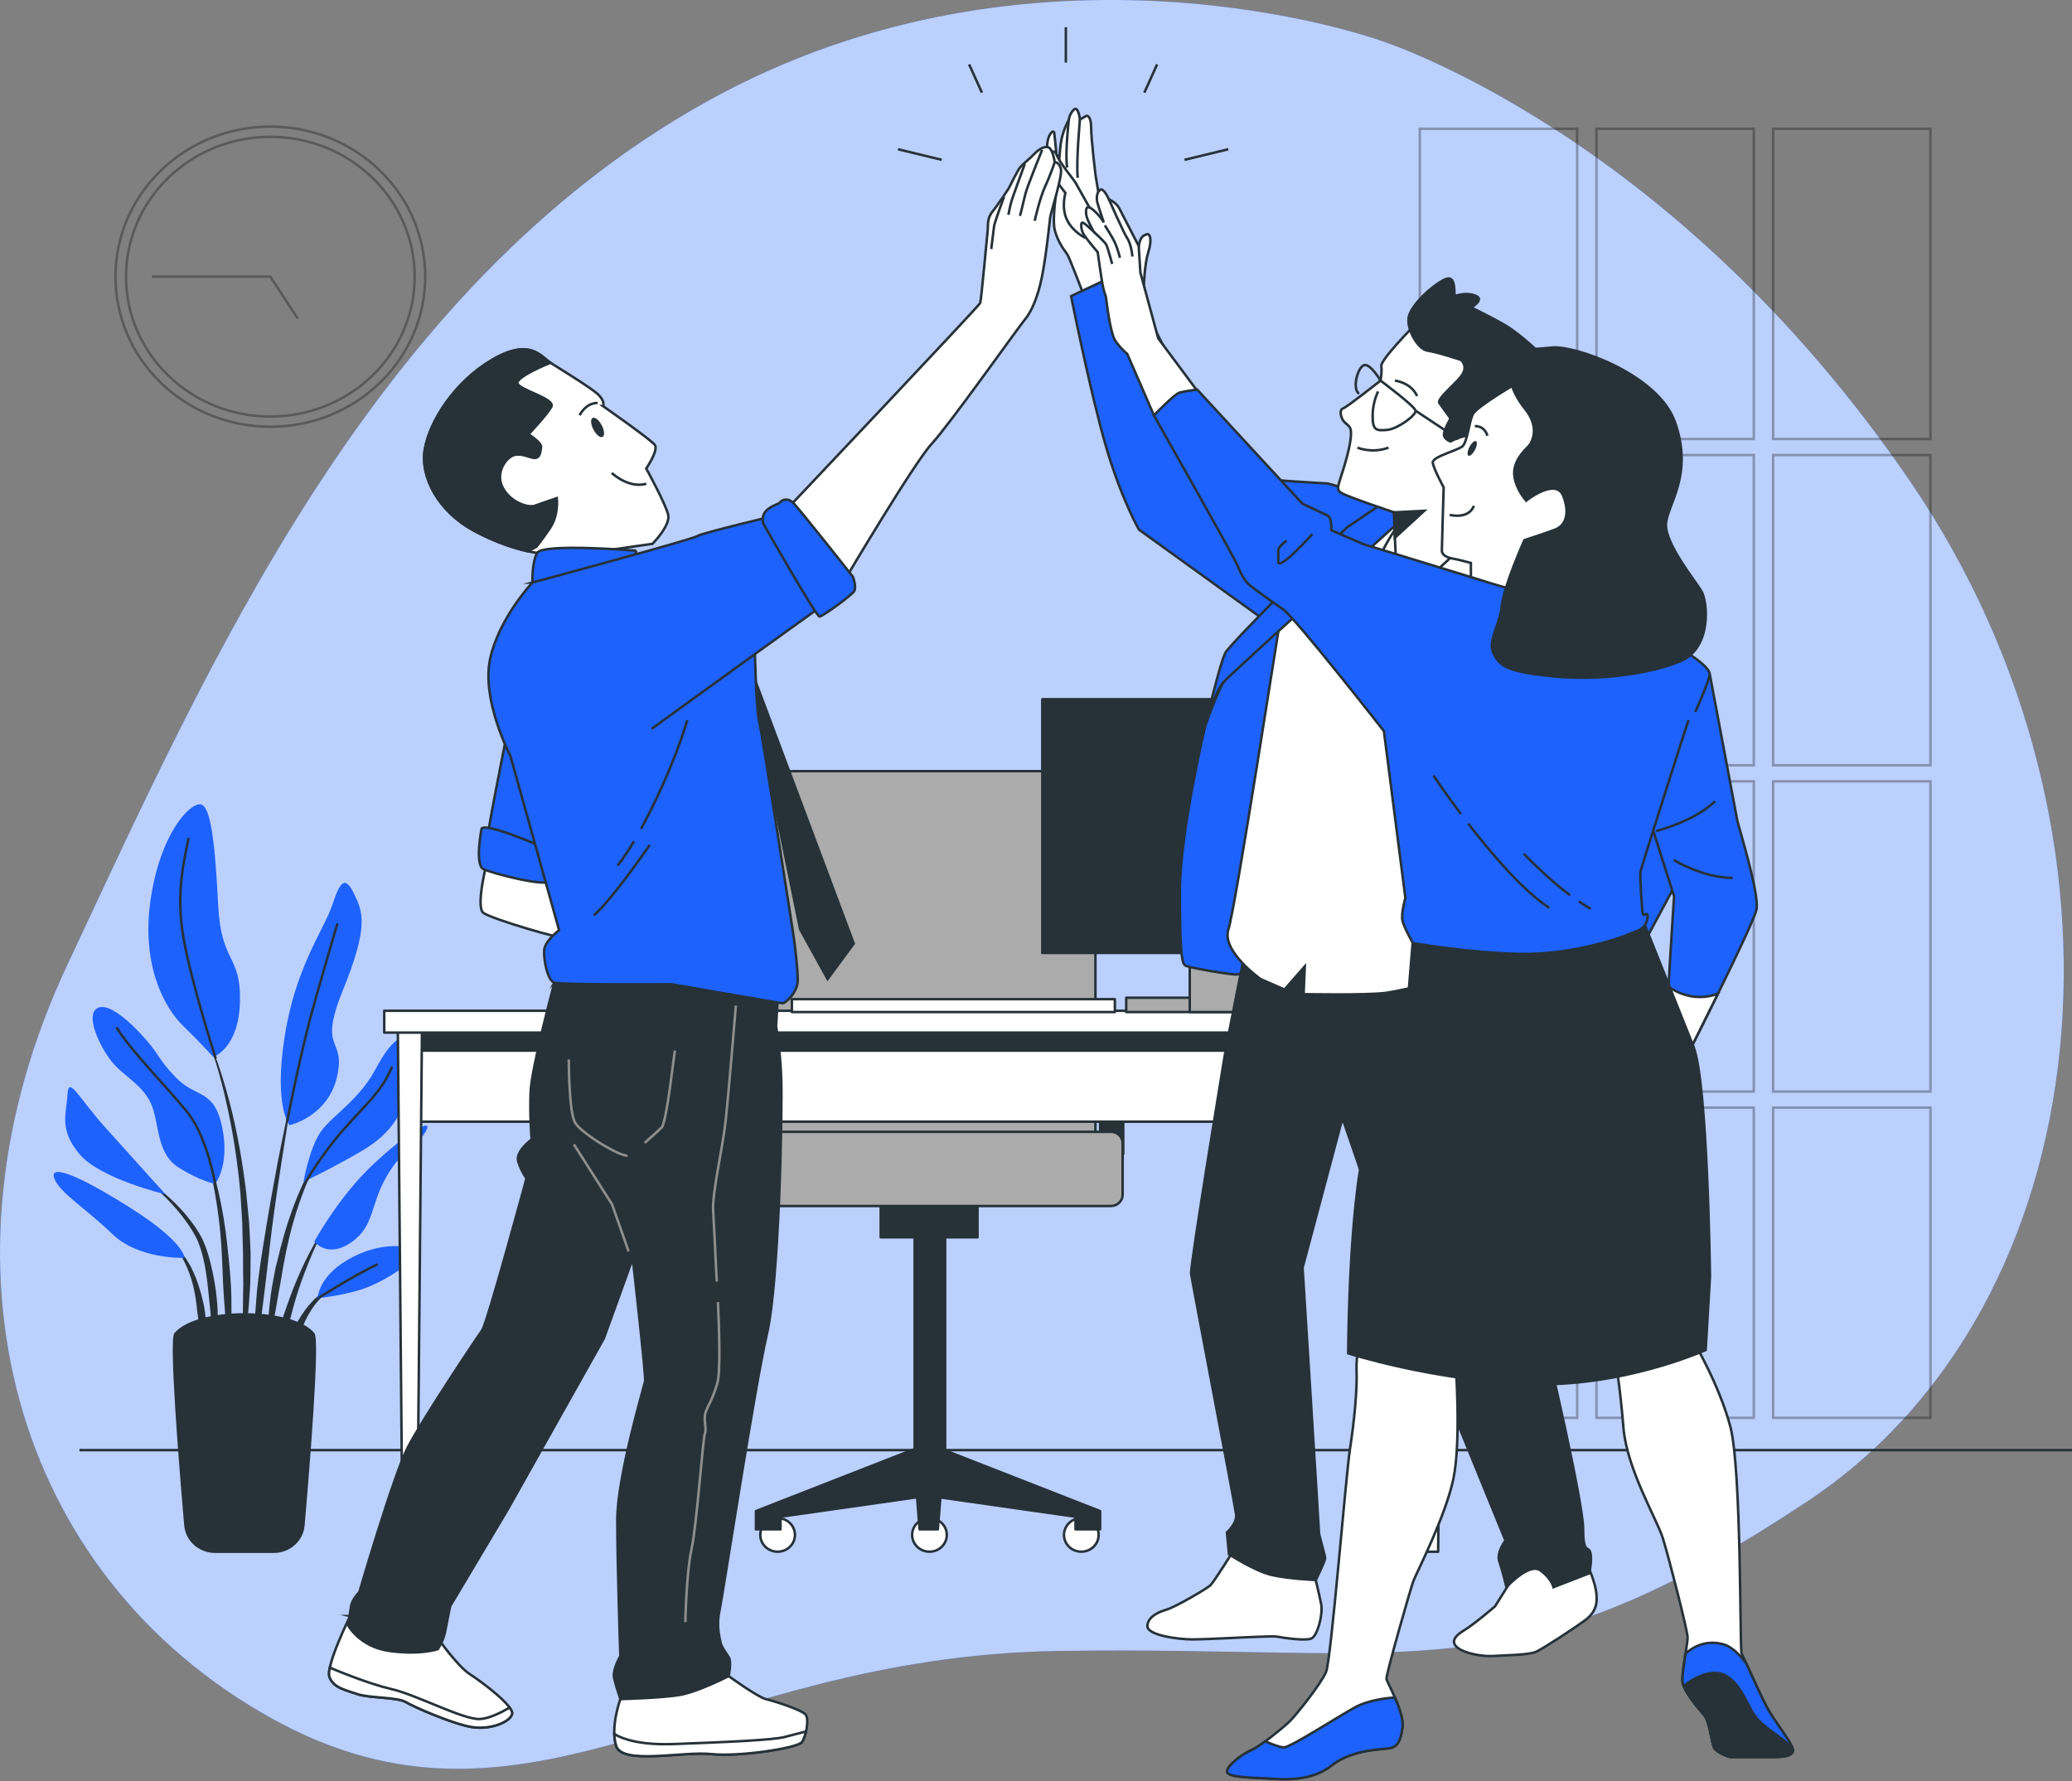 <?xml version="1.0" encoding="UTF-8"?> <svg xmlns="http://www.w3.org/2000/svg" width="834" height="717" viewBox="0 0 834 717" fill="none"><rect x="0" y="0" width="834" height="717" fill="#808080" stroke="none"/><g clip-path="url(#clip0_304_304)"><path d="M555.261 16.201C555.261 16.201 417.387 -33.567 283.653 41.343C149.903 116.27 83.869 267.439 27.063 388.471C-29.76 509.519 5.43 633.765 109.008 691.508C212.568 749.235 281.437 666.849 425.669 664.568C569.901 662.287 608.958 683.083 727.639 604.227C846.337 525.37 865.548 335.955 769.307 194.443C673.049 52.932 555.261 16.201 555.261 16.201Z" fill="#1E62FD"></path><path opacity="0.7" d="M555.261 16.201C555.261 16.201 417.387 -33.567 283.653 41.343C149.903 116.27 83.869 267.439 27.063 388.471C-29.76 509.519 5.43 633.765 109.008 691.508C212.568 749.235 281.437 666.849 425.669 664.568C569.901 662.287 608.958 683.083 727.639 604.227C846.337 525.37 865.548 335.955 769.307 194.443C673.049 52.932 555.261 16.201 555.261 16.201Z" fill="white"></path><g opacity="0.3"><path d="M152.898 154.085C177.243 130.494 177.243 92.246 152.898 68.655C128.553 45.065 89.082 45.065 64.738 68.655C40.393 92.246 40.393 130.494 64.738 154.085C89.082 177.675 128.553 177.675 152.898 154.085Z" stroke="black" stroke-miterlimit="10"></path><path d="M108.819 167.67C140.904 167.67 166.913 142.466 166.913 111.375C166.913 80.284 140.904 55.08 108.819 55.08C76.734 55.08 50.724 80.284 50.724 111.375C50.724 142.466 76.734 167.67 108.819 167.67Z" stroke="black" stroke-miterlimit="10"></path><path d="M119.868 128.275L108.819 111.375H61.188" stroke="black" stroke-miterlimit="10"></path></g><g opacity="0.3"><path d="M634.818 51.833H571.499V176.711H634.818V51.833Z" stroke="black" stroke-miterlimit="10"></path><path d="M705.92 51.833H642.602V176.711H705.92V51.833Z" stroke="black" stroke-miterlimit="10"></path><path d="M777.022 51.833H713.703V176.711H777.022V51.833Z" stroke="black" stroke-miterlimit="10"></path><path d="M634.818 183.171H571.499V308.049H634.818V183.171Z" stroke="black" stroke-miterlimit="10"></path><path d="M705.92 183.171H642.602V308.049H705.92V183.171Z" stroke="black" stroke-miterlimit="10"></path><path d="M777.022 183.171H713.703V308.049H777.022V183.171Z" stroke="black" stroke-miterlimit="10"></path><path d="M634.818 314.509H571.499V439.387H634.818V314.509Z" stroke="black" stroke-miterlimit="10"></path><path d="M705.92 314.509H642.602V439.387H705.92V314.509Z" stroke="black" stroke-miterlimit="10"></path><path d="M777.022 314.509H713.703V439.387H777.022V314.509Z" stroke="black" stroke-miterlimit="10"></path><path d="M634.818 445.848H571.499V570.726H634.818V445.848Z" stroke="black" stroke-miterlimit="10"></path><path d="M705.92 445.848H642.602V570.726H705.92V445.848Z" stroke="black" stroke-miterlimit="10"></path><path d="M777.022 445.848H713.703V570.726H777.022V445.848Z" stroke="black" stroke-miterlimit="10"></path></g><path d="M31.977 583.714H834" stroke="#263238" stroke-miterlimit="10"></path><path d="M82.889 416.644C82.889 416.644 82.889 416.477 82.975 416.444C83.043 416.41 83.129 416.444 83.164 416.51C87.648 426.534 90.793 437.057 93.422 447.68C95.965 458.32 97.803 469.126 99.092 479.998L99.9 488.174C100.02 489.539 100.175 490.904 100.278 492.27L100.501 496.366C100.621 499.096 100.793 501.827 100.879 504.574L100.81 512.783L100.724 516.879C100.656 518.244 100.553 519.61 100.467 520.975C100.26 523.706 100.089 526.436 99.831 529.15C99.298 534.595 98.439 540.006 97.58 545.401C97.58 545.468 97.511 545.518 97.425 545.518C97.339 545.518 97.271 545.451 97.271 545.368C97.271 542.621 97.408 539.907 97.46 537.176C97.546 534.462 97.786 531.748 97.752 529.017C97.752 526.303 97.82 523.589 97.838 520.875L97.924 516.812L97.855 512.75L97.82 504.608L97.597 496.482L97.511 492.42C97.46 491.071 97.357 489.706 97.271 488.357L96.755 480.231C95.776 469.425 94.246 458.653 92.013 447.996C89.779 437.357 87.03 426.767 82.923 416.644H82.889Z" fill="#263238"></path><path d="M81.686 459.169C81.686 459.169 81.703 459.019 81.772 458.985C81.858 458.952 81.927 458.985 81.961 459.069C84.384 465.829 86.308 472.739 87.941 479.732C89.504 486.725 90.724 493.818 91.463 500.961C92.202 508.071 93.027 515.197 93.13 522.357C93.25 529.517 93.13 536.676 92.339 543.819C92.339 543.886 92.271 543.936 92.202 543.952C92.116 543.952 92.047 543.902 92.03 543.819C91.171 536.693 90.656 529.583 90.14 522.473C89.625 515.364 89.556 508.254 89.075 501.144C88.628 494.068 87.717 487.008 86.463 479.998C85.226 472.988 83.697 466.012 81.669 459.152L81.686 459.169Z" fill="#263238"></path><path d="M57.355 474.138C57.355 474.138 57.493 474.055 57.562 474.088C63.644 477.818 69.091 482.53 73.834 487.841C76.171 490.539 78.336 493.352 80.191 496.416L81.497 498.814L82.528 501.295C82.889 502.111 83.147 502.96 83.422 503.809C83.68 504.658 83.972 505.507 84.212 506.356C86.034 513.183 87.254 520.16 87.58 527.153C87.872 534.146 87.735 541.156 86.772 548.099C86.772 548.166 86.704 548.216 86.635 548.216C86.549 548.216 86.48 548.166 86.48 548.082L84.624 527.353C83.886 520.493 83.439 513.599 81.91 506.906C81.721 506.073 81.463 505.258 81.257 504.425C81.033 503.592 80.827 502.777 80.501 501.977L79.624 499.58L78.507 497.315C76.858 494.318 74.847 491.454 72.683 488.74C68.335 483.312 63.232 478.35 57.407 474.338C57.407 474.338 57.321 474.204 57.373 474.138H57.355Z" fill="#263238"></path><path d="M69.143 500.778C72.459 502.86 74.676 506.123 76.549 509.403C78.319 512.75 79.728 516.313 80.69 519.96C80.982 520.859 81.206 521.775 81.412 522.69L82.082 525.454C82.425 527.303 82.683 529.184 82.803 531.049C82.821 532.93 82.889 534.812 82.752 536.677C82.597 538.558 82.374 540.423 81.996 542.271C81.996 542.321 81.944 542.371 81.876 542.388C81.79 542.388 81.721 542.354 81.704 542.271C81.24 540.423 80.93 538.591 80.673 536.76C80.381 534.928 80.071 533.114 79.848 531.299C79.573 529.484 79.332 527.685 79.178 525.871C78.92 524.072 78.783 522.241 78.37 520.459C77.717 516.863 76.652 513.349 75.192 510.003C73.748 506.673 71.875 503.359 68.971 501.012H68.954C68.954 501.012 68.885 500.862 68.92 500.812C68.971 500.745 69.057 500.728 69.126 500.762L69.143 500.778Z" fill="#263238"></path><path d="M103.268 521.558C104.076 512.35 105.639 503.242 107.117 494.134C108.595 485.027 110.244 475.936 111.963 466.878C113.75 457.82 115.605 448.779 117.616 439.771C117.616 439.704 117.702 439.654 117.788 439.654C117.874 439.654 117.925 439.738 117.908 439.821C116.276 448.895 114.815 458.003 113.423 467.111C111.997 476.219 110.657 485.326 109.471 494.451C108.303 503.592 107.409 512.733 106.224 521.857L102.753 549.264C102.753 549.264 102.684 549.381 102.615 549.397C102.529 549.397 102.461 549.347 102.461 549.264C102.358 546.95 102.358 544.652 102.289 542.337C102.272 540.023 102.392 537.725 102.426 535.411C102.512 530.782 102.925 526.187 103.285 521.574L103.268 521.558Z" fill="#263238"></path><path d="M108.955 521.424C109.47 517.778 110.158 514.148 110.879 510.535L112.22 505.157C112.649 503.358 113.079 501.577 113.611 499.795C115.502 492.669 117.924 485.659 120.88 478.866L122.014 476.335L123.285 473.854C124.093 472.189 125.072 470.59 125.983 468.992C127.976 465.862 130.038 462.731 132.839 460.184C132.891 460.134 132.994 460.134 133.045 460.184C133.097 460.234 133.114 460.334 133.045 460.384C130.451 462.998 128.56 466.228 126.773 469.408C125.949 471.04 125.072 472.655 124.368 474.337L123.251 476.834L122.254 479.399C119.625 486.209 117.512 493.218 115.931 500.345C115.072 503.891 114.488 507.504 113.783 511.068L112.89 516.462C112.563 518.261 112.168 520.042 111.91 521.84C111.309 525.437 110.639 529.033 109.986 532.63C109.402 536.243 108.732 539.84 107.941 543.453C107.941 543.519 107.872 543.569 107.786 543.569C107.701 543.569 107.632 543.503 107.632 543.419C107.632 539.74 107.701 536.06 107.89 532.38C108.113 528.7 108.56 525.054 108.955 521.391V521.424Z" fill="#263238"></path><path d="M116.825 521.891C118.578 517.062 120.623 512.333 122.839 507.705C125.124 503.093 127.582 498.564 130.4 494.268C130.451 494.201 130.537 494.185 130.606 494.218C130.674 494.251 130.692 494.351 130.657 494.418C128.183 498.897 126.087 503.559 124.197 508.287C122.272 512.999 120.537 517.778 119.076 522.623C117.598 527.469 116.533 532.414 115.193 537.292C113.801 542.154 112.667 547.083 111.12 552.011C111.103 552.078 111.052 552.111 110.983 552.111C110.897 552.111 110.828 552.045 110.828 551.961C110.76 546.816 111.275 541.688 112.306 536.643C113.234 531.581 115.072 526.736 116.825 521.907V521.891Z" fill="#263238"></path><path d="M117.152 537.975C118.045 534.945 119.592 532.131 121.327 529.484C123.045 526.82 125.039 524.289 127.41 522.157C128.63 521.125 129.901 520.143 131.276 519.327C132.651 518.494 134.094 517.795 135.675 517.395C135.743 517.379 135.812 517.395 135.847 517.479C135.881 517.545 135.847 517.629 135.778 517.662H135.761C132.908 518.894 130.503 520.925 128.475 523.157C126.413 525.388 124.764 527.935 123.406 530.599C121.963 533.247 121.224 536.16 119.97 538.891C119.42 540.29 118.87 541.688 118.234 543.087C117.684 544.502 117.083 545.934 116.327 547.333C116.327 547.333 116.258 547.416 116.207 547.416C116.121 547.416 116.052 547.35 116.052 547.283C115.983 545.701 116.086 544.136 116.241 542.571C116.482 541.022 116.808 539.491 117.186 537.959L117.152 537.975Z" fill="#263238"></path><path d="M116.551 452.941C116.551 452.941 132.118 449.461 135.71 433.21C139.301 416.96 127.72 423.92 138.098 398.394C148.476 372.869 146.088 367.058 142.497 359.716C138.906 352.373 136.912 354.687 133.716 364.361C130.52 374.035 118.939 389.12 114.558 417.343C110.159 445.582 116.551 452.925 116.551 452.925V452.941Z" fill="#1E62FD"></path><path d="M85.828 425.485C85.828 425.485 96.206 422.005 96.601 403.056C96.996 384.108 89.024 387.971 87.821 364.378C86.618 340.784 85.02 324.15 80.638 323.767C76.24 323.384 64.676 335.373 60.689 361.68C56.703 387.988 65.879 405.387 73.868 413.13C81.859 420.872 85.845 425.501 85.845 425.501L85.828 425.485Z" fill="#1E62FD"></path><path d="M122.152 475.752C122.152 475.752 124.541 461.832 129.335 455.255C134.129 448.678 144.507 442.884 151.294 430.113C158.082 417.342 165.659 411.165 165.264 429.347C164.869 447.529 156.484 456.804 146.105 462.997C135.727 469.191 122.152 475.768 122.152 475.768V475.752Z" fill="#1E62FD"></path><path d="M126.533 499.746C126.533 499.746 136.121 481.946 150.091 468.809C164.06 455.655 175.229 449.078 171.243 455.655C167.256 462.232 162.462 461.849 155.675 473.455C148.888 485.06 150.881 493.568 141.31 500.145C131.722 506.722 126.533 499.762 126.533 499.762V499.746Z" fill="#1E62FD"></path><path d="M127.737 522.556C128.132 521.391 128.527 512.883 142.102 505.923C155.676 498.963 168.443 501.66 166.845 505.157C165.247 508.637 156.862 514.448 148.477 517.928C140.091 521.408 127.72 522.573 127.72 522.573L127.737 522.556Z" fill="#1E62FD"></path><path d="M86.618 476.535C86.618 476.535 92.597 469.192 89.419 453.707C86.223 438.239 79.04 442.102 71.05 433.977C63.06 425.851 64.658 424.686 56.685 416.177C48.696 407.669 41.513 403.024 38.317 406.503C35.121 409.983 39.915 420.823 44.709 427C49.503 433.194 57.081 436.291 60.672 444.017C64.263 451.759 62.665 464.131 71.841 469.925C81.016 475.719 86.601 476.502 86.601 476.502L86.618 476.535Z" fill="#1E62FD"></path><path d="M66.669 480.78C66.669 480.78 52.304 464.929 41.926 453.324C31.547 441.718 27.561 432.827 27.166 440.553C26.77 448.295 23.575 454.473 31.96 464.529C40.345 474.586 66.686 480.78 66.686 480.78H66.669Z" fill="#1E62FD"></path><path d="M74.246 506.322C74.246 506.322 74.642 500.128 51.892 485.825C29.142 471.522 19.554 468.808 21.959 474.603C24.348 480.397 34.331 486.208 45.105 496.648C55.878 507.088 74.246 506.322 74.246 506.322Z" fill="#1E62FD"></path><path d="M115.605 451.293C115.605 451.293 120.949 423.553 126.534 403.823C132.118 384.092 135.709 372.104 135.709 372.104" stroke="#263238" stroke-linecap="round" stroke-linejoin="round"></path><path d="M86.739 425.767C86.739 425.767 77.03 395.697 73.852 377.514C70.656 359.332 74.247 345.795 75.845 337.67" stroke="#263238" stroke-linecap="round" stroke-linejoin="round"></path><path d="M123.406 475.186C123.406 475.186 129.334 464.929 138.115 454.873C146.895 444.816 153.682 439.404 157.669 429.73" stroke="#263238" stroke-linecap="round" stroke-linejoin="round"></path><path d="M86.618 476.534C86.618 476.534 83.422 457.969 75.844 448.295C68.267 438.621 53.094 423.536 47.098 413.879" stroke="#263238" stroke-linecap="round" stroke-linejoin="round"></path><path d="M128.664 522.14C128.664 522.14 142.101 513.665 151.672 509.02" stroke="#263238" stroke-linecap="round" stroke-linejoin="round"></path><path d="M86.584 624.623C80.346 624.623 75.174 620.011 74.642 614C72.648 591.039 68.49 539.423 70.638 536.875C79.436 526.486 117.324 526.486 126.121 536.875C128.269 539.423 124.111 591.023 122.118 614C121.602 620.011 116.413 624.623 110.176 624.623H86.567H86.584Z" fill="#263238" stroke="#263238" stroke-linecap="round" stroke-linejoin="round"></path><path d="M308.344 428.332H299.031V464.43H308.344V428.332Z" fill="#263238" stroke="#263238" stroke-linecap="round" stroke-linejoin="round"></path><path d="M452.113 428.332H442.8V464.43H452.113V428.332Z" fill="#263238" stroke="#263238" stroke-linecap="round" stroke-linejoin="round"></path><path d="M319.428 310.414H428.538C435.377 310.414 440.927 315.792 440.927 322.419V479.965H307.039V322.419C307.039 315.792 312.589 310.414 319.428 310.414Z" fill="#ABABAB" stroke="#263238" stroke-linecap="round" stroke-linejoin="round"></path><path d="M313.002 624.607C316.854 624.607 319.978 621.58 319.978 617.847C319.978 614.113 316.854 611.087 313.002 611.087C309.149 611.087 306.025 614.113 306.025 617.847C306.025 621.58 309.149 624.607 313.002 624.607Z" fill="white" stroke="#263238" stroke-linecap="round" stroke-linejoin="round"></path><path d="M381.097 617.847C381.097 614.117 377.97 611.087 374.121 611.087C370.272 611.087 367.145 614.117 367.145 617.847C367.145 621.577 370.272 624.607 374.121 624.607C377.97 624.607 381.097 621.577 381.097 617.847Z" fill="white" stroke="#263238" stroke-linecap="round" stroke-linejoin="round"></path><path d="M442.216 617.847C442.216 614.117 439.089 611.087 435.24 611.087C431.391 611.087 428.264 614.117 428.264 617.847C428.264 621.577 431.391 624.607 435.24 624.607C439.089 624.607 442.216 621.577 442.216 617.847Z" fill="white" stroke="#263238" stroke-linecap="round" stroke-linejoin="round"></path><path d="M380.426 583.863V472.339H368.158V583.147L367.711 583.447L304.272 608.256V615.599H314.17V610.521L369.137 602.678L370.151 615.599H377.488L378.502 602.762L432.903 610.521V615.599H442.8V608.256L380.426 583.863Z" fill="#263238" stroke="#263238" stroke-linecap="round" stroke-linejoin="round"></path><path d="M393.45 484.677H354.497V498.047H393.45V484.677Z" fill="#263238" stroke="#263238" stroke-linecap="round" stroke-linejoin="round"></path><path d="M447.164 455.589H300.784C298.184 455.589 296.076 457.631 296.076 460.151V480.898C296.076 483.417 298.184 485.46 300.784 485.46H447.164C449.764 485.46 451.872 483.417 451.872 480.898V460.151C451.872 457.631 449.764 455.589 447.164 455.589Z" fill="#ABABAB" stroke="#263238" stroke-linecap="round" stroke-linejoin="round"></path><path d="M303.276 407.452H291.866C289.712 407.452 287.966 409.144 287.966 411.232V431.312C287.966 433.4 289.712 435.092 291.866 435.092H303.276C305.43 435.092 307.176 433.4 307.176 431.312V411.232C307.176 409.144 305.43 407.452 303.276 407.452Z" fill="#ABABAB" stroke="#263238" stroke-linecap="round" stroke-linejoin="round"></path><path d="M455.497 407.452H444.088C441.934 407.452 440.188 409.144 440.188 411.232V431.312C440.188 433.4 441.934 435.092 444.088 435.092H455.497C457.652 435.092 459.398 433.4 459.398 431.312V411.232C459.398 409.144 457.652 407.452 455.497 407.452Z" fill="#ABABAB" stroke="#263238" stroke-linecap="round" stroke-linejoin="round"></path><path d="M164.129 451.509L577.375 451.509V412.547L164.129 412.547V451.509Z" fill="white" stroke="#263238" stroke-linecap="round" stroke-linejoin="round"></path><path d="M164.129 422.903L577.375 422.903V412.547L164.129 412.547V422.903Z" fill="#263238" stroke="#263238" stroke-linecap="round" stroke-linejoin="round"></path><path d="M573.011 624.623H578.87L580.812 411.98H571.052L573.011 624.623Z" fill="white" stroke="#263238" stroke-linecap="round" stroke-linejoin="round"></path><path d="M162.051 624.623H167.91L169.869 411.98H160.109L162.051 624.623Z" fill="white" stroke="#263238" stroke-linecap="round" stroke-linejoin="round"></path><path d="M154.662 415.66L586.74 415.66V406.869L154.662 406.869V415.66Z" fill="white" stroke="#263238" stroke-linecap="round" stroke-linejoin="round"></path><path d="M318.74 407.386H448.745V402.191H318.74V407.386Z" fill="white" stroke="#263238" stroke-linecap="round" stroke-linejoin="round"></path><path d="M419.534 383.592H575.949V281.458H419.534V383.592Z" fill="#263238" stroke="#263238" stroke-linecap="round" stroke-linejoin="round"></path><path d="M453.316 407.386H516.617V401.625H453.316V407.386Z" fill="#ABABAB" stroke="#263238" stroke-linecap="round" stroke-linejoin="round"></path><path d="M478.884 407.386H516.617V341.267H478.884V407.386Z" fill="#ABABAB" stroke="#263238" stroke-linecap="round" stroke-linejoin="round"></path><path d="M361.439 60.075L379.069 64.337" stroke="#263238" stroke-miterlimit="10"></path><path d="M390.083 25.908L395.238 37.297" stroke="#263238" stroke-miterlimit="10"></path><path d="M494.4 60.075L476.771 64.337" stroke="#263238" stroke-miterlimit="10"></path><path d="M465.756 25.908L460.602 37.297" stroke="#263238" stroke-miterlimit="10"></path><path d="M429.02 10.956V25.192" stroke="#263238" stroke-miterlimit="10"></path><path d="M444.587 92.26L440.995 70.714C440.995 70.714 439.191 56.129 439.191 51.333C439.191 46.538 437.387 46.105 436.717 46.987L434.689 48.07C434.689 48.07 434.019 42.409 432.215 44.157C430.411 45.905 430.187 48.286 430.187 48.286C430.187 48.286 428.16 51.766 427.266 56.129C426.888 57.943 426.596 60.857 426.373 63.688L425.239 62.223C425.239 62.223 424.569 55.046 424.345 53.514C424.122 51.983 421.648 53.731 421.424 59.176C421.252 63.421 423.813 74.311 424.947 78.873C424.345 83.768 423.813 89.862 424.569 92.693C425.909 97.705 428.607 100.968 429.517 102.267C430.428 103.566 435.806 117.718 435.806 117.718L451.975 110.759L444.569 92.26H444.587Z" fill="white" stroke="#263238" stroke-miterlimit="10"></path><path d="M438.521 83.552C438.521 83.552 433.796 75.06 432.903 73.545C432.009 72.013 426.614 65.702 425.256 62.222C423.916 58.742 420.771 63.521 422.112 67.234C423.452 70.93 428.847 77.691 428.847 77.691C428.847 77.691 427.043 83.568 429.518 88.58C431.992 93.592 436.923 95.756 436.923 95.756" fill="white"></path><path d="M438.521 83.552C438.521 83.552 433.796 75.06 432.903 73.545C432.009 72.013 426.614 65.702 425.256 62.222C423.916 58.742 420.771 63.521 422.112 67.234C423.452 70.93 428.847 77.691 428.847 77.691C428.847 77.691 427.043 83.568 429.518 88.58C431.992 93.592 436.923 95.756 436.923 95.756" stroke="#263238" stroke-miterlimit="10"></path><path d="M434.69 48.07C434.69 48.07 433.109 65.053 433.796 71.58" stroke="#263238" stroke-miterlimit="10"></path><path d="M430.205 48.286C430.205 48.286 428.624 61.79 429.535 67.451" stroke="#263238" stroke-miterlimit="10"></path><path d="M563.526 203.918C563.526 203.918 535.844 194.577 533.988 194.577C532.133 194.577 512.751 193.228 512.751 193.228L489.829 181.623L452.886 108.944L431.115 119.184C431.115 119.184 438.882 158.063 445.102 179.458C451.322 200.854 458.419 213.175 458.419 213.175L507.853 248.824L510.345 252.137L563.526 203.918Z" fill="#1E62FD" stroke="#263238" stroke-miterlimit="10"></path><path d="M485.172 291.915C485.172 291.915 474.914 335.306 474.914 358.517C474.914 381.727 475.533 387.755 477.096 388.654C478.643 389.553 496.375 392.567 497.939 392.267C499.503 391.967 504.159 390.452 504.159 390.452C504.159 390.452 526.858 286.187 529.349 273.233C531.841 260.279 535.26 231.957 535.26 231.957C535.26 231.957 509.142 253.653 501.977 261.195C494.812 268.738 495.447 269.037 492.337 274.749C489.227 280.46 485.189 291.932 485.189 291.932L485.172 291.915Z" fill="#1E62FD" stroke="#263238" stroke-miterlimit="10"></path><path d="M497.011 623.358C497.011 623.358 488.677 636.712 487.217 638.111C485.756 639.509 473.075 646.902 469.45 647.951C465.824 649 461.838 651.115 461.838 654.628C461.838 658.141 473.797 659.906 479.966 659.906C486.134 659.906 504.262 658.857 506.427 658.857C508.592 658.857 512.596 658.507 514.4 658.857C516.221 659.207 525.277 660.622 527.82 659.556C530.363 658.507 532.528 649.716 531.806 645.853C531.084 641.99 528.902 633.199 528.902 633.199L496.994 623.358H497.011Z" fill="white" stroke="#263238" stroke-miterlimit="10"></path><path d="M607.96 636.712L601.792 646.552C601.792 646.552 593.681 653.629 589.093 656.393C577.976 663.12 593.819 667.066 601.053 666.583C606.139 666.25 615.555 666.233 618.459 664.818C621.363 663.419 633.322 655.677 638.047 652.164C642.755 648.65 643.116 644.787 642.394 640.225C641.673 635.663 638.408 628.637 638.408 628.637C638.408 628.637 619.198 622.659 613.751 626.872C608.304 631.084 607.943 636.712 607.943 636.712H607.96Z" fill="white" stroke="#263238" stroke-miterlimit="10"></path><path d="M501.651 380.278L493.42 422.154C493.42 422.154 479.021 509.502 479.433 512.682C479.846 515.879 497.149 606.091 497.561 609.671C497.974 613.251 493.85 616.847 493.85 616.847L494.675 625.622C494.675 625.622 504.967 632.399 511.961 633.997C518.954 635.596 529.659 635.995 529.659 635.995C529.659 635.995 533.37 628.419 533.37 627.221C533.37 626.022 530.896 618.046 530.896 616.847C530.896 615.649 524.298 510.285 524.298 510.285L540.346 450.06C540.346 450.06 562.169 513.865 564.213 518.26C566.275 522.639 605.967 620.128 605.967 620.128C605.967 620.128 602.256 624.906 603.493 628.503C604.73 632.099 606.38 638.876 606.38 638.876C606.38 638.876 615.435 628.902 619.954 632.099C624.473 635.296 625.298 638.876 625.298 638.876L639.697 633.298C639.697 633.298 640.934 627.72 640.11 624.923C639.285 622.126 637.223 625.722 637.223 615.349C637.223 604.976 623.047 542.986 620.16 533.429C617.274 523.855 605.349 505.906 605.349 505.906L600.005 409.383V387.055L501.634 380.278H501.651Z" fill="#263238" stroke="#263238" stroke-miterlimit="10"></path><path d="M570.863 208.779C570.863 208.779 560.244 205.516 555.914 207.381C551.583 209.246 515.964 245.893 515.482 248.224C515.001 250.555 497.337 365.243 494.451 374.085C491.564 382.926 507.424 394.115 507.424 394.115L517.029 398.311L525.191 389.003L524.71 400.176C524.71 400.176 549.693 400.642 557.391 399.71C565.072 398.777 594.867 391.334 594.867 391.334C594.867 391.334 601.121 290.749 601.602 288.885C602.084 287.02 606.895 223.232 606.895 223.232L597.771 217.637L570.863 208.796V208.779Z" fill="white" stroke="#263238" stroke-miterlimit="10"></path><path d="M570.725 236.619L577.444 249.639C577.444 249.639 596.963 229.176 599.197 224.214C601.431 219.253 603.355 218.936 602.084 215.839C600.812 212.742 597.599 209.645 597.599 209.645C597.599 209.645 567.838 208.713 564.007 210.578C560.175 212.442 549.607 235.686 548.972 237.252L548.336 238.8L568.491 235.387L570.725 236.619Z" fill="white" stroke="#263238" stroke-miterlimit="10"></path><path d="M561.67 211.46C561.67 211.46 495.739 270.819 492.32 274.748C488.901 278.678 485.172 291.932 485.172 291.932C485.172 291.932 491.083 266.623 493.265 262.693C495.447 258.781 542.081 212.376 542.081 212.376L554.522 203.934L567.271 206.948L561.67 211.46Z" fill="#1E62FD" stroke="#263238" stroke-miterlimit="10"></path><path d="M568.801 131.505C568.801 131.505 555.674 144.842 556 147.323C556.326 149.804 555.674 153.217 555.674 153.217C555.674 153.217 541.91 164.073 540.639 164.373C539.367 164.689 539.367 166.854 540.312 168.719C541.274 170.584 542.872 170.883 543.508 172.432C544.144 173.98 543.835 178.326 541.274 187.001C538.714 195.676 537.443 196.925 540.003 198.473C542.563 200.022 561.12 206.232 561.12 206.232C561.12 206.232 561.756 232.273 563.045 236.003C564.316 239.716 570.726 236.619 570.726 236.619L597.6 211.81V207.464L618.717 182.972C618.717 182.972 624.473 162.825 618.081 153.201C611.689 143.593 578.08 129.94 577.118 129.64C576.155 129.324 571.671 128.708 568.801 131.505Z" fill="white" stroke="#263238" stroke-miterlimit="10"></path><path d="M592.17 123.763C592.17 123.763 597.617 120.666 594.094 119.117C590.572 117.569 586.74 118.801 585.778 119.117C584.815 119.433 586.74 109.809 581.293 112.607C575.846 115.404 568.818 122.214 567.22 126.876C565.622 131.538 570.416 140.513 574.575 141.146C578.733 141.762 588.011 144.859 588.011 144.859C588.011 144.859 590.572 146.723 588.974 150.137C587.376 153.55 578.097 160.377 579.368 162.225C580.64 164.09 583.853 168.419 583.853 168.419C583.853 168.419 580.657 173.997 581.293 175.545C581.929 177.094 583.853 177.71 583.853 177.71C583.853 177.71 589.609 174.297 594.421 175.545C599.232 176.794 597.307 184.537 595.383 187.95C593.458 191.363 590.898 195.393 590.898 195.393C590.898 195.393 596.345 207.481 597.617 207.481C598.888 207.481 614.576 192.296 621.294 185.469C628.013 178.642 630.9 166.87 629.302 156.947C627.704 147.023 610.744 133.686 605.297 130.589C599.85 127.492 592.17 123.763 592.17 123.763Z" fill="#263238" stroke="#263238" stroke-miterlimit="10"></path><path d="M547.047 158.495C544.161 156.63 546.412 147.956 548.972 147.023C551.532 146.091 555.69 153.217 555.69 153.217C555.69 153.217 569.454 163.457 569.763 165.305C570.089 167.17 562.409 172.748 558.251 173.064C554.092 173.381 552.494 173.381 552.494 167.486C552.494 161.592 554.728 157.563 554.728 157.563" stroke="#263238" stroke-miterlimit="10"></path><path d="M569.764 165.305L587.05 176.777" stroke="#263238" stroke-miterlimit="10"></path><path d="M561.447 153.217C561.447 153.217 567.839 153.833 570.399 159.411" stroke="#263238" stroke-miterlimit="10"></path><path d="M546.412 180.191C546.412 180.191 552.168 182.672 558.887 180.191" stroke="#263238" stroke-miterlimit="10"></path><path d="M590.881 195.393C590.881 195.393 584.163 196.941 580.967 195.393" stroke="#263238" stroke-miterlimit="10"></path><path d="M561.12 206.232L573.286 205.616L561.447 216.472L561.12 206.232Z" fill="#263238" stroke="#263238" stroke-miterlimit="10"></path><path d="M602.084 215.856C602.084 215.856 595.641 226.595 589.369 248.025C583.097 269.47 576.499 334.424 576.499 341.467C576.499 348.51 593.338 432.977 594.661 436.174C595.984 439.371 604.232 439.687 604.232 439.687C604.232 439.687 628.666 423.686 629.989 419.207C631.312 414.728 614.473 339.535 614.473 339.535C614.473 339.535 645.179 242.264 643.202 240.981C641.226 239.699 602.101 215.856 602.101 215.856H602.084Z" fill="#1E62FD" stroke="#263238" stroke-miterlimit="10"></path><path d="M613.476 226.579C613.476 226.579 593.011 305.934 588.045 319.688C583.097 333.441 576.481 341.45 576.481 341.45" stroke="#263238" stroke-miterlimit="10"></path><path d="M606.637 425.984C606.637 425.984 603.544 430.597 601.877 432.428C600.211 434.276 595.691 436.341 597.839 437.723C599.987 439.105 605.675 436.574 607.101 434.493L606.62 425.968L606.637 425.984Z" fill="white" stroke="#263238" stroke-miterlimit="10"></path><path d="M619.593 408.118C619.593 408.118 607.118 419.774 606.414 420.922C605.709 422.071 604.987 431.745 604.987 434.509C604.987 437.273 606.895 438.888 607.84 439.121C608.785 439.354 610.692 439.354 610.692 439.354L613.785 438.888C613.785 438.888 616.637 438.655 619.49 439.354C622.342 440.037 628.047 440.037 629.473 438.672C630.899 437.29 632.325 433.843 632.325 433.843C632.325 433.843 633.992 431.995 634.456 429.231C634.937 426.467 637.789 412.647 637.789 412.647C637.789 412.647 617.582 405.92 619.61 408.135L619.593 408.118Z" fill="white" stroke="#263238" stroke-miterlimit="10"></path><path d="M610.675 439.338L612.823 426.45" stroke="#263238" stroke-miterlimit="10"></path><path d="M616.86 438.656L619.232 427.6" stroke="#263238" stroke-miterlimit="10"></path><path d="M623.991 439.105L626.122 428.748" stroke="#263238" stroke-miterlimit="10"></path><path d="M643.184 240.981C643.184 240.981 676.845 313.128 681.468 324.333C686.09 335.539 682.464 339.585 681.468 342.466C680.471 345.346 642.36 415.145 642.36 415.145L619.575 408.102L643.047 334.923L625.675 303.038L643.184 240.965V240.981Z" fill="#1E62FD" stroke="#263238" stroke-miterlimit="10"></path><path d="M460.412 115.137C460.412 115.137 460.635 106.412 462.267 101.251C463.883 96.106 462.731 93.858 461.58 94.308C460.429 94.757 459.037 94.974 458.35 99.003C457.662 103.032 457.422 105.047 457.422 107.511C457.422 109.976 460.429 115.121 460.429 115.121L460.412 115.137Z" fill="white" stroke="#263238" stroke-miterlimit="10"></path><path d="M435.445 89.696C435.858 88.996 438.487 91.744 440.308 93.359C439.586 91.927 439.397 91.844 438.229 89.379C436.837 86.465 437.095 84.784 437.301 84.001C437.92 81.67 442.851 86.848 444.294 89.546C443.556 87.381 442.043 82.885 441.7 81.537C441.236 79.739 441.476 77.291 442.851 76.392C444.243 75.493 446.322 80.205 446.322 80.205C446.322 80.205 449.329 81.553 450.48 83.785L458.333 99.003L459.02 109.743L466.185 136.167L482.818 158.562L464.467 167.203L453.711 142.444C453.711 142.444 450.944 140.213 448.865 137.066C447.353 134.785 445.961 126.326 445.136 119.483C444.724 118.351 444.123 116.519 443.727 114.255C443.057 110.442 441.837 101.517 441.837 101.517C441.837 101.517 438.315 97.438 436.407 94.691C435.291 93.059 434.913 90.611 435.462 89.696H435.445Z" fill="white" stroke="#263238" stroke-miterlimit="10"></path><path d="M444.707 90.728C444.707 90.728 447.869 95.523 449.02 98.237C449.965 100.469 450.79 103.749 450.79 103.749" stroke="#263238" stroke-miterlimit="10"></path><path d="M446.322 80.205C446.322 80.205 452.336 93.858 453.711 95.873C455.103 97.887 455.79 102.15 455.79 103.265" stroke="#263238" stroke-miterlimit="10"></path><path d="M440.325 93.359C440.325 93.359 444.81 97.438 445.36 98.62C445.91 99.803 447.662 106.246 447.662 106.246" stroke="#263238" stroke-miterlimit="10"></path><path d="M585.88 548.447C585.88 548.447 588.217 579.95 585.004 595.268C581.791 610.587 570.072 633.281 568.904 636.411C567.735 639.525 557.769 674.424 558.061 675.856C558.353 677.288 565.381 689.476 564.505 695.437C563.628 701.398 562.168 703.096 559.522 703.662C556.893 704.228 544.298 703.945 535.809 710.755C527.321 717.565 514.726 716.15 510.327 715.867C505.929 715.584 494.519 715.584 493.935 713.32C493.351 711.055 500.087 705.943 503.592 704.528C507.097 703.113 516.479 695.454 519.108 692.89C521.737 690.325 531.703 677.854 533.748 673.026C535.792 668.197 541.652 594.436 543.404 583.08C545.157 571.725 546.325 558.97 546.033 551.877C545.741 544.784 547.494 540.805 547.494 540.805L585.846 548.464L585.88 548.447Z" fill="white" stroke="#263238" stroke-miterlimit="10"></path><path d="M503.609 704.511C504.915 703.979 507.012 702.597 509.28 700.948C511.737 702.014 515.173 703.379 516.789 703.379C519.418 703.379 538.748 690.891 545.484 687.212C550.948 684.231 558.697 683.465 561.447 683.299C563.234 687.428 564.986 692.307 564.522 695.454C563.646 701.414 562.185 703.113 559.539 703.679C556.91 704.245 544.315 703.962 535.827 710.772C527.339 717.582 514.744 716.167 510.345 715.884C505.946 715.601 494.537 715.601 493.953 713.336C493.368 711.072 500.104 705.96 503.609 704.545V704.511Z" fill="#1E62FD" stroke="#263238" stroke-miterlimit="10"></path><path d="M681.726 540.089C681.726 540.089 692.053 557.439 696.52 574.439C700.988 591.455 700.3 664.168 700.988 665.5C701.675 666.832 707.878 680.851 710.971 686.846C714.064 692.856 721.641 701.848 721.641 704.528C721.641 707.209 716.126 707.192 715.095 707.192H696.159C696.159 707.192 691.005 705.527 689.956 703.529C688.925 701.531 688.238 692.856 685.833 690.192C683.427 687.528 677.568 680.518 677.224 676.855C676.88 673.192 679.286 661.853 679.286 659.173C679.286 656.492 671.708 626.821 669.303 619.145C666.897 611.469 654.852 591.455 653.46 574.788C652.068 558.121 650.711 550.778 650.711 550.778L681.691 540.106L681.726 540.089Z" fill="white" stroke="#263238" stroke-miterlimit="10"></path><path d="M693.651 661.871C697.551 662.97 700.97 666.982 702.895 669.597C705.146 674.558 708.823 682.65 710.988 686.846C714.081 692.857 721.658 701.848 721.658 704.529C721.658 707.21 716.143 707.193 715.112 707.193H696.176C696.176 707.193 691.022 705.528 689.973 703.53C688.942 701.532 688.255 692.857 685.85 690.193C683.444 687.529 677.585 680.519 677.241 676.856C677.035 674.675 677.808 669.796 678.461 665.634C679.526 664.601 685.3 659.523 693.633 661.887L693.651 661.871Z" fill="#1E62FD" stroke="#263238" stroke-miterlimit="10"></path><path d="M715.129 707.193H696.193C696.193 707.193 691.038 705.528 689.99 703.53C688.959 701.532 688.272 692.857 685.866 690.193C683.839 687.946 679.371 682.634 677.808 678.804L678.736 677.855C678.736 677.855 687.997 670.629 694.784 674.575C701.571 678.521 703.376 687.712 707.671 692.308C711.967 696.903 719.167 700.317 721.675 704.529C721.675 707.193 716.16 707.193 715.129 707.193Z" fill="#263238" stroke="#263238" stroke-miterlimit="10"></path><path d="M688.221 271.485C688.221 271.485 698.943 328.362 699.269 330.227C699.596 332.092 708.273 359.848 707.001 366.092C705.713 372.336 678.994 425.035 678.994 425.035C678.994 425.035 672.241 414.112 671.261 413.496C670.282 412.88 673.839 360.797 673.839 360.797L663.22 327.43C663.22 327.43 663.151 293.413 667.739 286.903C672.327 280.393 686.382 268.238 688.221 271.501V271.485Z" fill="#1E62FD" stroke="#263238" stroke-miterlimit="10"></path><path d="M666.622 334.523C666.622 334.523 681.846 330.743 690.334 322.518" stroke="#263238" stroke-miterlimit="10"></path><path d="M673.701 346.179C673.701 346.179 685.385 353.388 697.413 353.388" stroke="#263238" stroke-miterlimit="10"></path><path d="M691.469 400.026C685.008 413.163 678.994 425.035 678.994 425.035C678.994 425.035 672.241 414.112 671.262 413.496C670.901 413.263 671.159 406.17 671.623 397.262C679.406 402.44 686.469 401.807 691.469 400.026Z" fill="white" stroke="#263238" stroke-miterlimit="10"></path><path d="M660.694 368.906C660.694 368.906 675.712 406.403 681.554 421.072C687.414 435.741 688.273 514.065 688.273 514.065L686.555 543.419C686.555 543.419 652.825 558.771 614.267 557.089C575.708 555.424 542.666 544.751 542.666 544.751C542.666 544.751 542.838 476.784 551.446 454.106C560.055 431.429 566.241 408.401 566.241 408.401L569.127 373.252L660.694 368.923V368.906Z" fill="#263238" stroke="#263238" stroke-miterlimit="10"></path><path d="M679.647 289.85C679.029 291.332 664.166 338.336 664.166 338.336C664.166 338.336 660.626 349.559 660.299 350.807C659.973 352.056 660.935 366.709 661.262 367.957C661.588 369.206 663.942 365.876 662.98 370.255C662.018 374.617 657.825 374.934 655.248 376.183C652.67 377.431 633.048 384.291 612.445 383.975C591.843 383.659 568.681 379.613 568.681 379.613C568.681 379.613 565.141 373.369 564.505 370.571C563.87 367.757 565.674 361.414 565.674 361.414L557.031 294.296C557.031 294.296 521.205 248.407 516.308 245.144C511.411 241.88 505.002 237.152 503.163 235.67C501.324 234.188 499.486 231.224 498.266 227.961C497.046 224.697 464.45 167.203 464.45 167.203C464.45 167.203 472.698 158.612 474.846 158.012C476.994 157.413 481.874 156.83 481.874 156.83L524.246 202.769C524.246 202.769 532.494 206.615 534.333 207.514C536.171 208.396 535.862 213.441 535.862 213.441L548.749 219.036L591.998 232.273L612.652 237.102C612.652 237.102 671.056 258.431 674.716 260.212C678.393 261.994 688.479 268.504 688.17 271.468C687.861 274.432 682.362 286.57 682.362 286.57" fill="#1E62FD"></path><path d="M679.647 289.85C679.029 291.332 664.166 338.336 664.166 338.336C664.166 338.336 660.626 349.559 660.299 350.807C659.973 352.056 660.935 366.709 661.262 367.957C661.588 369.206 663.942 365.876 662.98 370.255C662.018 374.617 657.825 374.934 655.248 376.183C652.67 377.431 633.048 384.291 612.445 383.975C591.843 383.659 568.681 379.613 568.681 379.613C568.681 379.613 565.141 373.369 564.505 370.571C563.87 367.757 565.674 361.414 565.674 361.414L557.031 294.296C557.031 294.296 521.205 248.407 516.308 245.144C511.411 241.88 505.002 237.152 503.163 235.67C501.324 234.188 499.486 231.224 498.266 227.961C497.046 224.697 464.45 167.203 464.45 167.203C464.45 167.203 472.698 158.612 474.846 158.012C476.994 157.413 481.874 156.83 481.874 156.83L524.246 202.769C524.246 202.769 532.494 206.615 534.333 207.514C536.171 208.396 535.862 213.441 535.862 213.441L548.749 219.036L591.998 232.273L612.652 237.102C612.652 237.102 671.056 258.431 674.716 260.212C678.393 261.994 688.479 268.504 688.17 271.468C687.861 274.432 682.362 286.57 682.362 286.57" stroke="#263238" stroke-miterlimit="10"></path><path d="M590.967 331.526C600.383 343.731 612.961 358.467 623.614 365.477" stroke="#263238" stroke-miterlimit="10"></path><path d="M576.963 312.145C576.963 312.145 581.413 318.838 588.029 327.663" stroke="#263238" stroke-miterlimit="10"></path><path d="M635.453 362.862C637.12 363.978 638.787 364.994 640.367 365.793" stroke="#263238" stroke-miterlimit="10"></path><path d="M613.321 343.647C613.321 343.647 622.48 353.271 631.999 360.398" stroke="#263238" stroke-miterlimit="10"></path><path d="M528.267 214.94C528.267 214.94 514.195 230.641 514.504 225.896C514.813 221.151 513.284 221.151 517.872 217.604" stroke="#263238" stroke-miterlimit="10"></path><path d="M611.396 153.733C611.396 153.733 594.231 163.64 592.77 166.82C591.31 170 590.588 177.793 588.749 179.558C586.928 181.323 576.343 183.804 576.704 186.285C577.065 188.765 581.086 196.192 581.086 196.192C581.086 196.192 580.364 219.902 580.364 221.667C580.364 223.432 582.546 224.497 584.746 224.847C586.928 225.197 592.049 226.612 592.049 226.612V232.273C592.049 232.273 606.293 236.868 607.754 236.868C609.214 236.868 618.699 237.568 618.699 237.568C618.699 237.568 638.047 225.18 644.25 207.497C650.453 189.814 644.25 176.011 637.308 167.869C630.366 159.727 611.379 153.716 611.379 153.716L611.396 153.733Z" fill="white" stroke="#263238" stroke-miterlimit="10"></path><path d="M614.317 201.503C614.317 201.503 626.362 191.946 629.284 199.738C632.205 207.514 629.644 211.76 626.002 213.175C622.359 214.59 613.596 217.421 613.596 217.421C613.596 217.421 605.193 236.169 604.472 243.962C603.75 251.754 598.629 257.765 601.19 263.06C603.75 268.371 607.393 270.486 625.28 272.251C643.167 274.016 663.546 271.468 676.33 266.157C689.114 260.845 687.344 242.163 684.801 237.918C682.241 233.672 670.196 218.82 670.557 211.027C670.917 203.251 681.88 191.263 674.096 169.701C667.223 150.653 633.665 138.848 624.541 139.913C615.417 140.979 607.376 139.913 607.376 145.574C607.376 151.236 607.736 156.897 613.939 164.672C620.142 172.448 616.5 178.476 615.039 179.891C613.578 181.306 608.836 185.902 609.558 191.563C610.279 197.224 614.3 201.47 614.3 201.47L614.317 201.503Z" fill="#263238" stroke="#263238" stroke-miterlimit="10"></path><path d="M593.217 203.601C593.217 203.601 591.946 208.913 583.509 207.281" stroke="#263238" stroke-miterlimit="10"></path><path d="M598.698 175.395C598.698 175.395 597.856 171.516 593.629 171.516" stroke="#263238" stroke-miterlimit="10"></path><path d="M591.447 179.957C590.622 181.573 590.45 183.121 591.069 183.437C591.688 183.737 592.873 182.671 593.715 181.056C594.557 179.441 594.712 177.893 594.093 177.576C593.475 177.26 592.289 178.342 591.447 179.957Z" fill="#263238"></path><path d="M242.741 163.474C242.741 163.474 243.686 161.643 240.851 158.879C238.015 156.115 225.369 148.472 221.572 146.024C217.774 143.577 213.358 135.918 198.186 144.792C183.013 153.667 172.91 169.601 171.003 180.924C169.113 192.246 176.69 206.033 190.917 213.692C205.145 221.351 216.193 222.566 216.193 222.566L217.774 225.33L262.638 218.903C262.638 218.903 269.907 211.56 268.962 207.265C268.017 202.969 260.113 188.583 260.113 188.583C260.113 188.583 265.164 181.24 263.583 179.092C262.003 176.944 242.724 163.474 242.724 163.474H242.741Z" fill="white" stroke="#263238" stroke-miterlimit="10"></path><path d="M224.098 200.521C224.098 200.521 217.775 202.669 215.249 203.585C212.723 204.501 205.455 202.353 202.293 196.242C199.131 190.131 203.874 183.688 207.345 183.072C210.816 182.456 213.668 184.603 215.558 184.304C217.448 184.004 217.448 181.856 217.775 180.025C218.084 178.193 212.723 174.813 212.723 174.813C212.723 174.813 219.991 167.154 221.881 163.79C223.772 160.427 208.926 157.047 208.29 154.3C207.654 151.552 221.555 146.024 221.555 146.024C217.758 143.577 213.342 135.918 198.169 144.792C182.997 153.667 172.893 169.601 170.986 180.924C169.096 192.246 176.674 206.033 190.901 213.692C200.214 218.704 208.152 220.951 212.534 221.917L215.867 220.119C215.867 220.119 217.448 218.287 221.246 212.776C225.043 207.265 224.098 200.521 224.098 200.521Z" fill="#263238" stroke="#263238" stroke-miterlimit="10"></path><path d="M240.542 162.242C240.542 162.242 236.435 161.626 233.273 167.137" stroke="#263238" stroke-miterlimit="10"></path><path d="M260.13 194.694C260.13 194.694 254.134 197.141 246.229 190.415" stroke="#263238" stroke-miterlimit="10"></path><path d="M242.226 171.217C243.326 173.331 243.463 175.413 242.518 175.879C241.59 176.328 239.941 174.996 238.841 172.882C237.742 170.767 237.604 168.686 238.549 168.22C239.477 167.77 241.127 169.102 242.226 171.217Z" fill="#263238"></path><path d="M256.023 221.65C256.023 221.65 218.427 218.587 216.211 222.566C213.994 226.546 214.321 234.505 214.321 234.505L255.714 225.314L256.023 221.634V221.65Z" fill="#1E62FD" stroke="#263238" stroke-miterlimit="10"></path><path d="M317.211 204.434C317.211 204.434 394.069 123.163 394.533 121.981C394.997 120.799 397.317 94.541 397.558 92.726C397.781 90.895 397.18 88.064 399.448 85.234C401.716 82.42 406.029 75.826 406.029 75.826C406.029 75.826 409.448 68.833 410.582 67.418C411.716 66.002 414.534 63.871 416.356 61.923C418.194 59.975 420.926 58.443 422.387 59.542C423.847 60.641 424.535 65.237 424.535 65.237C424.535 65.237 426.459 65.27 427.043 68.117C427.645 70.964 422.919 85.833 422.73 87.348C422.541 88.863 421.115 102.883 419.414 111.325C417.73 119.767 415.084 125.628 412.472 128.708C409.86 131.788 382.042 171.1 375.048 178.609C368.055 186.118 340.425 232.756 340.425 232.756L317.228 204.434H317.211Z" fill="white" stroke="#263238" stroke-miterlimit="10"></path><path d="M404.138 79.189C404.138 79.189 400.306 89.579 400.135 90.995C399.963 92.41 398.983 100.252 398.983 100.252" stroke="#263238" stroke-miterlimit="10"></path><path d="M412.489 66.002C412.489 66.002 407.523 79.439 406.974 81.537C406.407 83.635 405.908 86.466 405.908 86.466" stroke="#263238" stroke-miterlimit="10"></path><path d="M424.518 65.253C424.518 65.253 423.023 69.998 420.789 74.794C418.555 79.589 416.545 88.464 416.493 88.88" stroke="#263238" stroke-miterlimit="10"></path><path d="M419.465 60.325C419.465 60.325 413.64 74.677 412.815 77.758C411.991 80.838 410.874 86.199 410.479 86.882" stroke="#263238" stroke-miterlimit="10"></path><path d="M296.867 254.918L343.639 379.813L333.123 394.082L322.074 374.068L313.38 331.41L296.867 254.918Z" fill="#263238" stroke="#263238" stroke-miterlimit="10"></path><path d="M195.986 347.045C195.986 347.045 191.347 365.027 194.56 367.458C197.773 369.873 227.053 378.531 227.757 377.499C228.479 376.466 228.118 365.044 227.396 361.93C226.675 358.817 221.331 354.671 221.331 354.671L195.986 347.062V347.045Z" fill="white" stroke="#263238" stroke-miterlimit="10"></path><path d="M204.183 294.812C204.183 294.812 194.904 340.485 195.608 342.216C196.33 343.948 220.249 346.712 220.249 346.712L204.183 294.812Z" fill="#1E62FD" stroke="#263238" stroke-miterlimit="10"></path><path d="M193.839 333.558C193.839 333.558 190.987 348.094 194.561 349.826C198.135 351.557 219.544 357.085 221.331 354.671C223.118 352.257 220.61 341.867 220.61 341.867C220.61 341.867 195.626 330.794 193.839 333.558Z" fill="#1E62FD" stroke="#263238" stroke-miterlimit="10"></path><path d="M293.293 674.675C293.293 674.675 304.926 683.117 308.242 683.932C311.558 684.732 323.191 688.361 324.428 690.376C325.665 692.391 324.428 698.818 322.761 701.232C321.095 703.646 297.434 707.26 286.231 706.061C275.028 704.862 250.525 710.49 248.034 702.847C245.542 695.205 249.7 683.932 249.7 683.932C249.7 683.932 285.819 676.29 293.293 674.675Z" fill="white" stroke="#263238" stroke-miterlimit="10"></path><path d="M315.716 699.218C311.146 700.416 292.88 701.232 271.299 702.031C257.553 702.548 250.559 699.967 247.277 698.019C247.329 699.684 247.569 701.332 248.051 702.847C250.542 710.49 275.045 704.862 286.248 706.061C297.451 707.26 321.129 703.647 322.778 701.232C323.431 700.267 324.033 698.668 324.428 696.97C321.49 697.719 317.984 698.618 315.716 699.218Z" fill="white" stroke="#263238" stroke-miterlimit="10"></path><path d="M140.934 650.532C140.934 650.532 130.968 670.646 132.634 675.075C134.301 679.504 139.284 680.303 143.837 681.918C148.391 683.533 160.024 683.117 163.357 685.132C166.69 687.146 182.447 693.99 189.922 695.189C197.396 696.387 205.283 693.174 206.108 689.96C206.933 686.747 194.063 677.09 189.08 673.876C184.097 670.663 176.21 659.39 176.21 659.39L140.916 650.532H140.934Z" fill="white" stroke="#263238" stroke-miterlimit="10"></path><path d="M157.532 679.903C148.288 677.755 135.452 672.427 132.754 671.278C132.411 672.927 132.325 674.259 132.634 675.075C134.301 679.504 139.284 680.303 143.837 681.918C148.408 683.533 160.023 683.117 163.357 685.131C166.69 687.146 182.447 693.989 189.921 695.188C197.396 696.387 205.283 693.174 206.108 689.96C206.279 689.327 205.884 688.412 205.128 687.363C201.657 689.394 196.932 691.742 193.238 691.958C186.588 692.358 167.91 682.301 157.532 679.887V679.903Z" fill="white" stroke="#263238" stroke-miterlimit="10"></path><path d="M223.153 395.564C223.153 395.564 213.995 429.697 213.583 439.355C213.17 449.012 213.995 458.669 213.995 458.669C213.995 458.669 207.345 463.498 208.599 467.527C209.837 471.557 211.916 474.37 211.916 474.37C211.916 474.37 196.142 532.697 194.063 535.527C191.984 538.358 169.99 571.326 164.165 582.598C158.357 593.87 144.645 640.891 144.645 640.891C144.645 640.891 141.741 643.705 141.329 646.519C140.917 649.333 140.092 654.162 140.092 654.162C140.092 654.162 144.662 663.02 157.12 664.618C169.577 666.233 176.21 663.819 176.21 663.819C176.21 663.819 178.289 661.005 179.114 656.976C179.939 652.946 181.193 646.519 181.193 646.519L204.441 607.491L243.051 538.741L254.684 506.556C254.684 506.556 260.079 554.026 259.667 556.041C259.254 558.055 248.464 594.22 248.464 611.92C248.464 629.619 249.701 666.633 249.701 666.633C249.701 666.633 246.384 672.261 247.209 675.491L248.034 678.704L249.701 683.933C249.701 683.933 265.887 683.533 273.361 682.318C280.836 681.119 293.293 674.675 293.293 674.675C293.293 674.675 294.531 669.047 293.293 667.032C292.056 665.018 290.389 663.003 289.977 661.005C289.565 658.99 288.31 654.162 289.565 648.534C290.802 642.906 303.672 558.455 308.655 537.143C313.638 515.813 314.875 447.031 314.463 434.559C314.05 422.088 312.383 413.23 312.383 413.23L313.208 398.744C313.208 398.744 289.96 389.087 270.028 387.888C250.096 386.689 226.023 390.303 226.023 390.303L223.136 395.581L223.153 395.564Z" fill="#263238" stroke="#263238" stroke-miterlimit="10"></path><path d="M231.022 460.684L246.384 484.827L253.016 503.725" stroke="#8F8F8F" stroke-miterlimit="10"></path><path d="M259.478 460.051C262.381 457.554 265.251 454.873 266.299 453.857C268.378 451.843 271.282 424.087 271.694 422.888" stroke="#8F8F8F" stroke-miterlimit="10"></path><path d="M228.943 426.484C228.943 426.484 228.943 447.397 231.435 451.826C233.926 456.255 250.113 465.913 252.604 465.097" stroke="#8F8F8F" stroke-miterlimit="10"></path><path d="M233.514 417.243C233.514 417.243 255.937 413.63 270.457 418.442" stroke="#263238" stroke-miterlimit="10"></path><path d="M288.98 524.122C289.53 535.927 290.028 552.544 288.722 556.84C286.643 563.683 285.406 564.882 284.152 568.112C282.915 571.326 284.564 574.956 283.739 576.97C282.915 578.985 280.423 614.351 278.344 623.592C276.265 632.849 275.853 652.963 275.853 652.963" stroke="#8F8F8F" stroke-miterlimit="10"></path><path d="M296.197 404.771C296.197 404.771 293.293 440.17 292.039 451.443C290.802 462.715 286.644 479.998 287.056 487.241C287.468 494.484 288.293 511.784 288.293 511.784C288.293 511.784 288.396 513.332 288.534 515.88" stroke="#8F8F8F" stroke-miterlimit="10"></path><path d="M276.694 658.175V667.432C276.694 667.432 280.01 668.232 279.186 671.462C278.361 674.675 275.457 677.09 275.457 677.09" stroke="#263238" stroke-miterlimit="10"></path><path d="M214.303 234.505C214.303 234.505 200.712 248.891 197.241 265.425C193.77 281.958 205.454 304.32 205.454 304.32L225.043 374.435C225.043 374.435 219.355 378.714 219.046 382.394C218.737 386.073 220.317 394.648 223.153 395.564C226.005 396.48 270.233 396.18 270.233 396.18C270.233 396.18 314.153 403.839 315.098 403.839C316.043 403.839 321.094 399.56 321.094 394.648C321.094 389.737 320.149 382.71 319.823 379.646C319.496 376.583 306.867 296.061 305.595 290.55C304.324 285.039 303.877 263.26 303.877 263.26L330.339 244.229L334.858 238.584L314.616 206.915C314.616 206.915 282.193 214.591 280.612 215.823C279.031 217.055 214.252 234.505 214.252 234.505H214.303Z" fill="#1E62FD" stroke="#263238" stroke-miterlimit="10"></path><path d="M307.194 210.678C307.194 210.678 328.586 248.341 329.875 248.191C331.164 248.042 343.054 239.55 343.896 237.802C344.755 236.053 343.329 232.19 343.329 232.19C343.329 232.19 321.077 203.985 319.067 202.203C317.057 200.421 314.754 201.087 313.964 202.22C313.173 203.352 305.733 204.334 307.176 210.678H307.194Z" fill="#1E62FD" stroke="#263238" stroke-miterlimit="10"></path><path d="M303.912 263.26L262.295 293.364" stroke="#263238" stroke-miterlimit="10"></path><path d="M255.216 338.603C253.068 342.216 250.852 345.562 248.566 348.46" stroke="#263238" stroke-miterlimit="10"></path><path d="M276.626 289.884C276.626 289.884 271.557 308.532 258.017 333.658" stroke="#263238" stroke-miterlimit="10"></path><path d="M261.557 340.085C261.557 340.085 246.178 362.43 238.979 368.474" stroke="#263238" stroke-miterlimit="10"></path></g><defs><clipPath id="clip0_304_304"><rect width="834" height="717" fill="white"></rect></clipPath></defs></svg> 